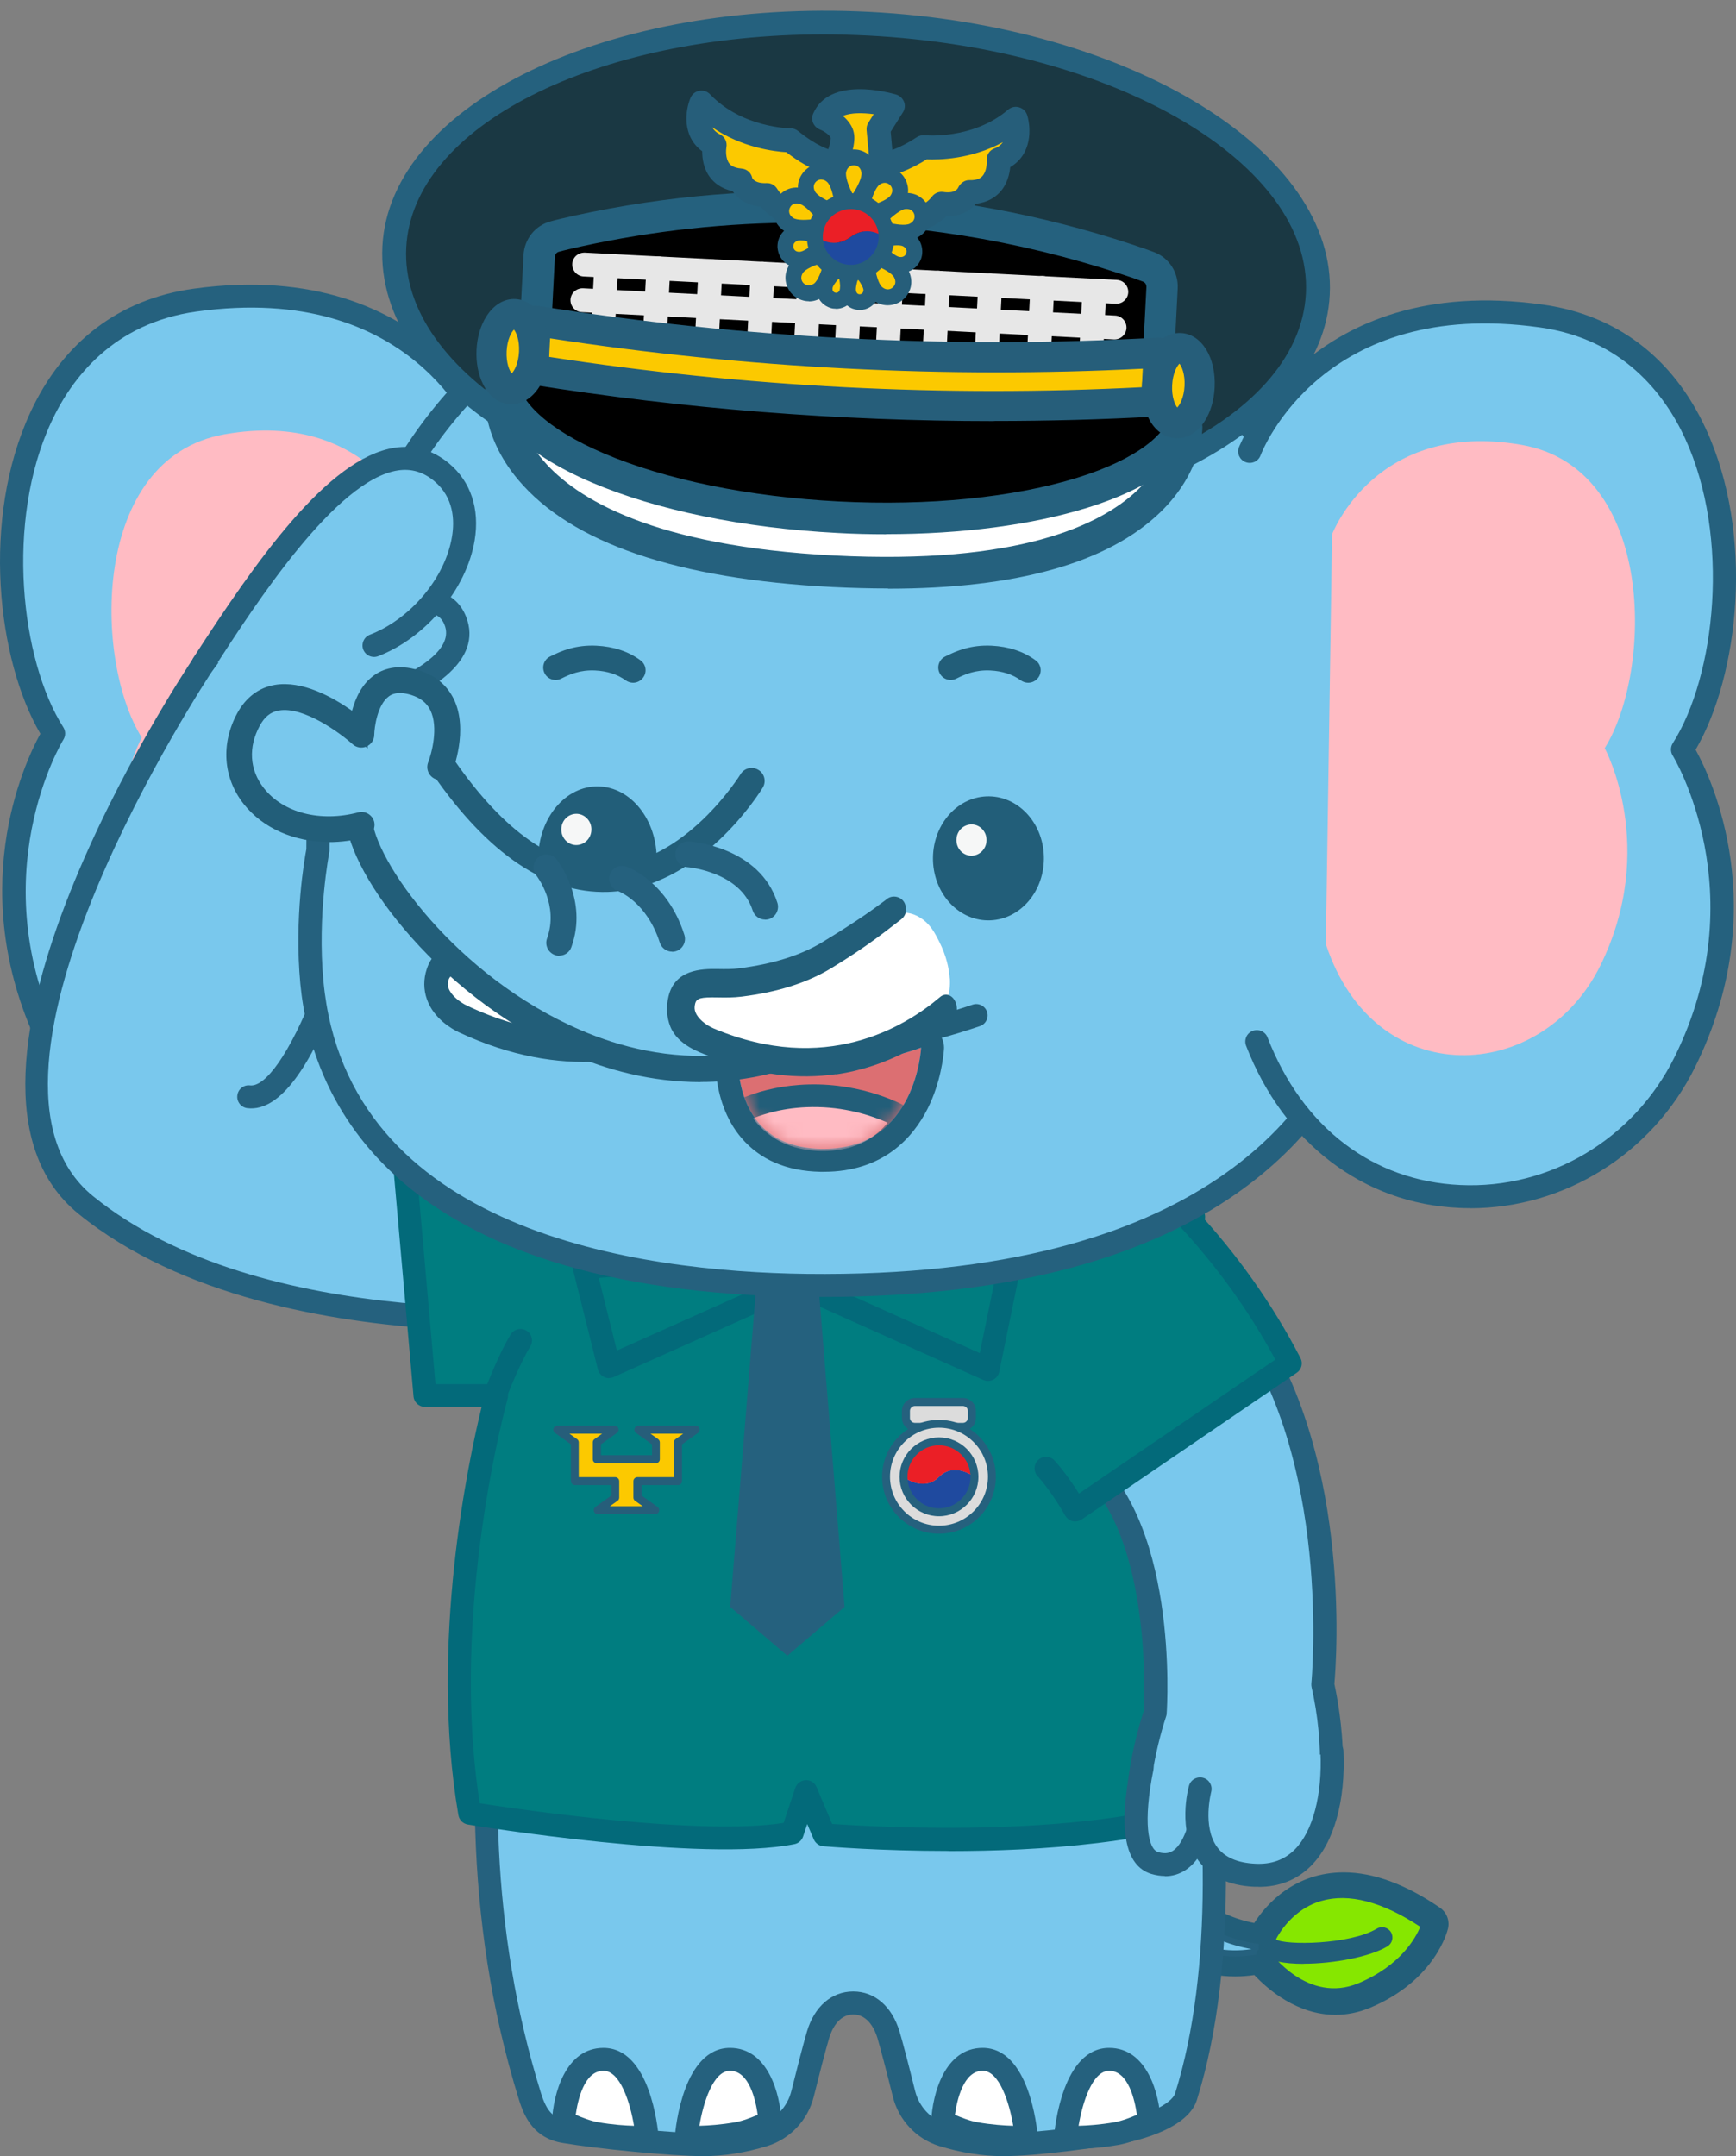 <svg width="120" height="149" viewBox="0 0 120 149" fill="none" xmlns="http://www.w3.org/2000/svg">
<rect x="0" y="0" width="120" height="149" fill="#808080" stroke="none"/>
<path d="M33.611 30.11C33.611 30.11 29.254 18.543 13.46 20.746C-0.996 22.752 -1.257 42.916 3.703 50.698C3.703 50.698 -2.366 60.397 3.548 72.314C9.455 84.232 27.402 85.643 33.129 70.887" fill="#79C8ED"/>
<path d="M18.381 82.397C11.838 82.397 5.801 78.644 2.839 72.665C-2.561 61.767 1.656 52.77 2.79 50.706C-0.195 45.592 -1.305 35.877 2.089 28.519C4.349 23.625 8.248 20.664 13.363 19.954C21.815 18.78 27.069 21.504 29.989 23.992C33.171 26.708 34.321 29.694 34.37 29.824C34.525 30.232 34.321 30.689 33.905 30.844C33.497 30.999 33.041 30.795 32.877 30.387C32.706 29.939 28.513 19.449 13.584 21.529C7.832 22.328 4.944 26.137 3.533 29.188C0.368 36.032 1.42 45.617 4.381 50.266C4.544 50.527 4.544 50.853 4.381 51.114C4.324 51.204 -1.37 60.601 4.259 71.956C7.057 77.6 12.866 81.067 19.074 80.79C25.127 80.52 29.973 76.801 32.388 70.593C32.543 70.186 33.008 69.982 33.416 70.137C33.824 70.292 34.028 70.757 33.873 71.164C31.262 77.886 25.764 82.07 19.155 82.372C18.894 82.38 18.642 82.388 18.389 82.388L18.381 82.397Z" fill="#25617E"/>
<path d="M28.643 36.188C28.643 36.188 25.633 28.235 15.525 30.013C6.266 31.645 6.47 45.642 9.798 50.969C9.798 50.969 6.078 57.796 10.092 65.978C14.106 74.151 25.666 74.844 29.076 64.509" fill="#FFBBC3"/>
<path d="M23.634 68.172L41.345 73.368L44.73 90.669C44.73 90.669 19.302 94.136 5.931 83.271C-5.009 74.388 14.032 45.903 14.032 45.903L17.923 40.65L27.647 39.867L28.267 46.181C28.267 46.181 22.997 76.468 17.197 75.791" fill="#79C8ED"/>
<path d="M35.333 91.982C33.766 91.982 32.069 91.941 30.299 91.835C22.859 91.379 12.506 89.633 5.433 83.89C-5.939 74.657 12.58 46.645 13.379 45.462L17.295 40.177C17.434 39.989 17.638 39.875 17.866 39.859L27.59 39.075C28.023 39.043 28.406 39.361 28.447 39.793L29.067 46.107C29.067 46.18 29.067 46.254 29.067 46.319C28.537 49.386 26.628 59.68 23.87 67.421L41.573 72.617C41.859 72.699 42.071 72.936 42.128 73.229L45.514 90.53C45.554 90.742 45.514 90.971 45.383 91.142C45.253 91.321 45.065 91.436 44.845 91.468C44.796 91.468 40.864 91.999 35.341 91.999L35.333 91.982ZM18.347 41.408L14.668 46.376C14.505 46.621 -3.834 74.33 6.429 82.659C18.029 92.08 39.305 90.449 43.784 89.984L40.651 74.004L23.405 68.947C23.405 68.947 23.332 68.922 23.299 68.906C21.513 73.498 19.416 76.859 17.099 76.582C16.667 76.533 16.349 76.133 16.406 75.701C16.455 75.268 16.846 74.95 17.287 75.007C19.351 75.228 23.919 66.459 27.46 46.156L26.93 40.731L18.339 41.425L18.347 41.408Z" fill="#25617E"/>
<path d="M79.225 132.279C79.225 132.279 82.243 136.163 87.244 134.988C87.244 134.988 90.271 139.116 94.186 137.476C98.102 135.836 98.763 132.965 98.763 132.965C90.507 127.303 87.448 134.392 87.448 134.392C82.512 133.895 80.595 130.501 80.595 130.501L79.233 132.279H79.225Z" fill="#79C8ED"/>
<path d="M92.334 138.282C89.675 138.282 87.668 136.161 87.072 135.46C82.031 136.488 78.914 132.581 78.882 132.54L78.678 132.279L80.636 129.726L80.954 130.288C80.954 130.288 82.765 133.364 87.178 133.926C87.57 133.184 88.802 131.259 91.168 130.582C93.436 129.93 96.071 130.607 98.991 132.613L99.236 132.776L99.171 133.062C99.138 133.184 98.42 136.17 94.341 137.874C93.64 138.168 92.963 138.29 92.326 138.29L92.334 138.282ZM87.668 134.84C88.165 135.468 90.76 138.437 94.015 137.075C97.009 135.819 97.98 133.861 98.249 133.135C95.655 131.422 93.362 130.843 91.412 131.398C88.908 132.124 87.839 134.53 87.831 134.555L87.709 134.84H87.668ZM79.771 132.262C80.481 133.029 82.871 135.24 86.51 134.693C83.116 134.09 81.28 132.173 80.562 131.235L79.771 132.271V132.262Z" fill="#25617E"/>
<path d="M80.586 130.5C80.586 130.5 82.503 133.893 87.439 134.391C87.439 134.391 89.005 130.769 92.904 130.769C94.463 130.769 96.396 131.348 98.754 132.963C98.754 132.963 98.093 135.834 94.177 137.474C93.533 137.743 92.904 137.857 92.317 137.857C89.347 137.857 87.243 134.986 87.243 134.986C86.59 135.141 85.97 135.206 85.383 135.206C81.508 135.206 79.223 132.278 79.223 132.278L80.586 130.5ZM80.586 129.121C80.162 129.121 79.754 129.317 79.493 129.659L78.13 131.438C77.747 131.935 77.755 132.629 78.13 133.126C78.244 133.265 80.879 136.585 85.375 136.585C85.815 136.585 86.264 136.552 86.704 136.487C87.651 137.49 89.674 139.236 92.309 139.236C93.117 139.236 93.924 139.073 94.707 138.746C99.227 136.854 100.059 133.412 100.092 133.273C100.222 132.718 99.994 132.147 99.529 131.829C97.171 130.214 94.944 129.398 92.896 129.39C89.486 129.39 87.545 131.576 86.696 132.89C85.293 132.62 84.069 132.058 83.033 131.201C82.168 130.483 81.777 129.831 81.777 129.823C81.548 129.423 81.132 129.162 80.675 129.129C80.643 129.129 80.61 129.129 80.578 129.129" fill="#225E79"/>
<path d="M87.322 135.101C87.322 135.101 90.186 139.148 94.093 137.508C98.009 135.868 98.76 132.956 98.76 132.956C90.504 127.294 87.673 133.983 87.673 133.983" fill="#86E700"/>
<path d="M92.235 138.388C89.094 138.388 86.949 135.419 86.924 135.378C86.769 135.158 86.818 134.848 87.038 134.693C87.259 134.538 87.569 134.587 87.724 134.807C87.83 134.962 90.408 138.511 93.907 137.05C96.82 135.827 97.864 133.91 98.174 133.151C95.539 131.413 93.239 130.818 91.338 131.364C89.07 132.017 88.132 134.154 88.123 134.171C88.017 134.415 87.732 134.538 87.479 134.432C87.234 134.326 87.112 134.04 87.218 133.787C87.259 133.681 88.336 131.217 91.044 130.426C93.32 129.757 96.012 130.475 99.031 132.547C99.202 132.661 99.284 132.873 99.227 133.069C99.194 133.2 98.37 136.235 94.275 137.948C93.557 138.25 92.863 138.372 92.219 138.372" fill="#225E79"/>
<path d="M90.114 135.711C88.792 135.711 87.674 135.516 87.209 135.059C86.924 134.781 86.924 134.333 87.201 134.047C87.47 133.77 87.919 133.762 88.205 134.023C88.816 134.439 93.311 134.398 95.172 133.28C95.506 133.076 95.947 133.191 96.15 133.525C96.355 133.868 96.24 134.3 95.906 134.504C94.698 135.23 92.178 135.703 90.122 135.703" fill="#225E79"/>
<path d="M78.326 94.472C78.326 94.472 87.961 125.778 81.981 144.89C81.573 146.204 78.987 147.076 77.633 147.305C75.389 147.68 71.563 148.202 69.344 148.202C67.745 148.202 66.277 147.884 65.151 147.533C63.821 147.125 62.818 146.041 62.483 144.695C62.141 143.308 61.684 141.538 61.415 140.624C61.137 139.686 60.419 138.422 58.984 138.422C57.548 138.422 56.83 139.686 56.553 140.624C56.275 141.546 55.826 143.308 55.484 144.695C55.149 146.041 54.146 147.125 52.816 147.533C51.69 147.884 50.222 148.202 48.623 148.202C46.404 148.202 41.264 147.68 39.013 147.305C37.658 147.076 37.055 146.204 36.647 144.89C28.725 119.449 38.711 94.945 38.711 94.945C38.711 94.945 78.147 94.292 78.335 94.472" fill="#79C8ED"/>
<path d="M69.344 149.001C67.917 149.001 66.424 148.764 64.915 148.299C63.34 147.81 62.116 146.505 61.717 144.89C61.227 142.932 60.868 141.57 60.656 140.852C60.509 140.363 60.052 139.212 58.984 139.212C57.915 139.212 57.458 140.354 57.311 140.852C57.034 141.774 56.585 143.56 56.251 144.89C55.851 146.505 54.619 147.81 53.045 148.299C51.535 148.764 50.042 149.001 48.615 149.001C46.38 149.001 41.232 148.487 38.874 148.087C36.932 147.761 36.255 146.334 35.88 145.126C27.967 119.709 37.871 94.895 37.969 94.642L38.164 94.153H38.687C78.465 93.484 78.563 93.582 78.881 93.908L79.02 94.047L79.077 94.234C79.477 95.523 88.712 125.99 82.732 145.126C82.038 147.337 77.796 148.079 77.755 148.087C75.749 148.422 71.727 149.001 69.336 149.001H69.344ZM58.984 137.622C60.468 137.622 61.66 138.658 62.182 140.395C62.402 141.137 62.769 142.524 63.258 144.506C63.528 145.583 64.344 146.456 65.388 146.782C66.742 147.206 68.08 147.418 69.344 147.418C71.629 147.418 75.544 146.864 77.502 146.529C79.069 146.268 80.994 145.412 81.231 144.661C86.648 127.344 78.946 99.439 77.731 95.246C74.223 95.197 53.542 95.499 39.258 95.735C37.936 99.292 30.259 121.74 37.398 144.661C37.781 145.885 38.238 146.374 39.135 146.529C41.387 146.913 46.486 147.418 48.615 147.418C49.888 147.418 51.217 147.206 52.572 146.782C53.616 146.456 54.431 145.591 54.701 144.506C55.035 143.16 55.5 141.35 55.778 140.395C56.291 138.658 57.491 137.622 58.975 137.622H58.984Z" fill="#25617E"/>
<path d="M38.947 146.627C38.947 146.627 39.143 142.312 41.713 142.312C44.283 142.312 44.731 147.704 44.731 147.704C44.731 147.704 43.165 147.786 41.223 147.443C40.204 147.263 38.955 146.627 38.955 146.627" fill="white"/>
<path d="M44.258 148.504C43.621 148.504 42.438 148.463 41.084 148.226C39.958 148.031 38.645 147.362 38.588 147.337L38.131 147.109L38.155 146.595C38.245 144.71 39.085 141.521 41.712 141.521C44.918 141.521 45.465 147.011 45.522 147.639L45.587 148.455L44.772 148.496C44.772 148.496 44.568 148.504 44.258 148.504ZM39.795 146.146C40.211 146.326 40.831 146.57 41.353 146.66C42.332 146.831 43.213 146.889 43.825 146.905C43.556 145.298 42.871 143.103 41.712 143.103C40.374 143.103 39.934 145.159 39.795 146.146Z" fill="#25617E"/>
<path d="M53.225 146.627C53.225 146.627 53.03 142.312 50.46 142.312C47.89 142.312 47.441 147.704 47.441 147.704C47.441 147.704 49.008 147.786 50.949 147.443C51.969 147.263 53.217 146.627 53.217 146.627" fill="white"/>
<path d="M47.914 148.504C47.604 148.504 47.424 148.496 47.4 148.496L46.584 148.455L46.649 147.639C46.698 147.011 47.253 141.521 50.459 141.521C53.086 141.521 53.934 144.71 54.016 146.595L54.04 147.109L53.584 147.337C53.526 147.362 52.213 148.031 51.087 148.226C49.725 148.463 48.55 148.504 47.914 148.504ZM50.459 143.103C49.301 143.103 48.615 145.298 48.346 146.905C48.958 146.889 49.839 146.831 50.818 146.66C51.34 146.57 51.96 146.326 52.376 146.146C52.237 145.159 51.797 143.103 50.459 143.103Z" fill="#25617E"/>
<path d="M65.16 146.627C65.16 146.627 65.356 142.312 67.926 142.312C70.496 142.312 70.944 147.704 70.944 147.704C70.944 147.704 69.378 147.786 67.436 147.443C66.416 147.263 65.168 146.627 65.168 146.627" fill="white"/>
<path d="M70.47 148.504C69.826 148.504 68.651 148.463 67.297 148.226C66.171 148.031 64.858 147.362 64.801 147.337L64.344 147.109L64.368 146.595C64.458 144.71 65.298 141.521 67.925 141.521C71.131 141.521 71.678 147.011 71.735 147.639L71.8 148.455L70.984 148.496C70.984 148.496 70.78 148.504 70.47 148.504ZM66.008 146.146C66.424 146.326 67.044 146.57 67.566 146.66C68.545 146.831 69.426 146.889 70.038 146.905C69.769 145.298 69.075 143.103 67.925 143.103C66.587 143.103 66.147 145.159 66.008 146.146Z" fill="#25617E"/>
<path d="M79.436 146.627C79.436 146.627 79.241 142.312 76.671 142.312C74.101 142.312 73.652 147.704 73.652 147.704C73.652 147.704 75.219 147.786 77.16 147.443C78.18 147.263 79.428 146.627 79.428 146.627" fill="white"/>
<path d="M74.125 148.504C73.815 148.504 73.635 148.496 73.611 148.496L72.795 148.455L72.86 147.639C72.909 147.011 73.464 141.521 76.67 141.521C79.297 141.521 80.145 144.71 80.227 146.595L80.251 147.109L79.794 147.337C79.737 147.362 78.424 148.031 77.298 148.226C75.936 148.463 74.761 148.504 74.125 148.504ZM76.67 143.103C75.511 143.103 74.826 145.298 74.557 146.905C75.169 146.889 76.05 146.831 77.029 146.66C77.551 146.57 78.171 146.326 78.587 146.146C78.448 145.159 78.008 143.103 76.67 143.103Z" fill="#25617E"/>
<path d="M82.494 84.076L41.296 77.486C41.296 77.486 33.888 71.874 27.77 78.383L29.36 96.434H34.304C34.304 96.434 30.07 111.403 32.46 125.302C32.46 125.302 48.417 127.929 54.756 126.664L55.711 123.809L56.975 126.795C56.975 126.795 75.731 128.418 85.235 124.299C85.235 124.299 86.369 105.905 77.86 100.089" fill="#007D80"/>
<path d="M65.566 127.913C60.826 127.913 57.244 127.611 56.91 127.587C56.616 127.562 56.363 127.374 56.249 127.105L55.8 126.053L55.515 126.91C55.425 127.179 55.197 127.383 54.919 127.44C48.507 128.72 32.991 126.192 32.338 126.086C32.004 126.029 31.742 125.768 31.685 125.433C29.654 113.589 32.403 100.848 33.292 97.226H29.377C28.969 97.226 28.618 96.908 28.585 96.5L26.994 78.448C26.978 78.22 27.052 78 27.206 77.837C33.194 71.458 40.414 75.912 41.614 76.736L82.632 83.302C83.065 83.375 83.358 83.775 83.293 84.216C83.22 84.648 82.812 84.933 82.379 84.876L41.181 78.285C41.051 78.269 40.928 78.212 40.831 78.138C40.553 77.926 34.1 73.187 28.61 78.685L30.103 95.652H34.32C34.573 95.652 34.802 95.766 34.957 95.97C35.103 96.166 35.153 96.427 35.087 96.663C35.046 96.81 31.049 111.224 33.162 124.617C35.96 125.05 48.466 126.885 54.169 125.971L54.968 123.565C55.074 123.255 55.36 123.035 55.686 123.019C56.029 123.002 56.323 123.198 56.445 123.5L57.522 126.045C60.426 126.249 75.967 127.179 84.468 123.761C84.566 120.841 84.704 105.726 77.411 100.742C77.052 100.497 76.954 99.999 77.207 99.641C77.452 99.273 77.95 99.184 78.308 99.437C87.095 105.44 86.075 123.581 86.034 124.356C86.018 124.658 85.83 124.919 85.561 125.033C80.103 127.399 71.831 127.921 65.566 127.921V127.913Z" fill="#036A7A"/>
<path d="M85.67 90.775C93.053 100.605 91.445 116.405 91.445 116.405C92.49 121.054 92.759 129.277 86.983 129.007C81.615 128.755 83.385 125.312 83.385 125.312C83.385 125.312 82.994 128.526 80.041 127.604C77.096 126.683 79.845 118.371 79.845 118.371C79.845 118.371 80.742 105.091 74.518 100.686" fill="#79C8ED"/>
<path d="M87.261 129.815C87.154 129.815 87.049 129.815 86.942 129.815C84.821 129.717 83.402 129.122 82.733 128.045C82.692 128.078 82.651 128.102 82.611 128.135C81.835 128.632 80.897 128.722 79.812 128.379C79.192 128.184 78.695 127.751 78.368 127.123C77.088 124.635 78.735 119.235 79.062 118.232C79.127 117.049 79.584 105.254 74.061 101.339C73.702 101.086 73.62 100.588 73.873 100.229C74.126 99.871 74.624 99.789 74.983 100.042C81.501 104.659 80.685 117.873 80.644 118.428C80.644 118.493 80.628 118.558 80.604 118.624C79.877 120.826 79.013 124.888 79.78 126.389C79.951 126.715 80.147 126.813 80.277 126.854C80.889 127.042 81.371 127.025 81.738 126.789C82.015 126.609 82.219 126.316 82.349 126.022C82.439 125.418 82.659 124.986 82.676 124.953C82.855 124.611 83.247 124.448 83.614 124.562C83.981 124.676 84.218 125.035 84.169 125.418C84.16 125.508 84.095 125.94 83.9 126.454C83.891 126.683 83.924 126.936 84.055 127.164C84.413 127.776 85.466 128.151 87.016 128.224C88.231 128.281 89.153 127.914 89.838 127.099C91.576 125.027 91.511 120.328 90.662 116.592C90.646 116.511 90.638 116.421 90.646 116.34C90.662 116.185 92.131 100.727 85.025 91.265C84.764 90.914 84.829 90.416 85.18 90.155C85.531 89.894 86.029 89.96 86.29 90.31C93.501 99.911 92.384 114.716 92.237 116.372C92.596 118.012 93.852 124.79 91.046 128.126C90.1 129.252 88.819 129.823 87.244 129.823L87.261 129.815Z" fill="#25617E"/>
<path d="M72.305 101.468C72.305 101.468 73.243 102.447 74.32 104.339L89.175 94.208C87.43 90.839 85.088 87.381 81.948 84.012" fill="#007D80"/>
<path d="M74.328 105.138C74.271 105.138 74.206 105.138 74.149 105.122C73.929 105.073 73.749 104.934 73.635 104.739C72.623 102.969 71.742 102.03 71.734 102.022C71.432 101.704 71.44 101.198 71.759 100.897C72.077 100.595 72.574 100.603 72.884 100.921C72.917 100.962 73.659 101.737 74.581 103.213L88.156 93.955C86.345 90.594 84.069 87.438 81.377 84.558C81.075 84.24 81.091 83.734 81.418 83.432C81.744 83.131 82.242 83.147 82.543 83.473C85.497 86.638 87.969 90.129 89.894 93.849C90.082 94.208 89.967 94.648 89.633 94.869L74.777 105C74.647 105.089 74.492 105.138 74.328 105.138Z" fill="#036A7A"/>
<path d="M78.954 122.146C78.457 124.618 78.073 128.2 79.819 128.738C82.764 129.652 83.204 124.79 83.204 124.79" fill="#79C8ED"/>
<path d="M80.52 129.643C80.218 129.643 79.9 129.594 79.573 129.496C77.754 128.933 77.281 126.404 78.17 121.991C78.26 121.559 78.676 121.282 79.108 121.371C79.541 121.461 79.818 121.877 79.728 122.309C79.002 125.931 79.361 127.775 80.047 127.987C80.601 128.158 80.903 128.011 81.083 127.897C81.972 127.302 82.347 125.36 82.404 124.732C82.445 124.292 82.837 123.982 83.269 124.014C83.71 124.055 84.028 124.438 83.987 124.879C83.954 125.205 83.652 128.093 81.972 129.218C81.531 129.512 81.042 129.659 80.52 129.659V129.643Z" fill="#25617E"/>
<path d="M82.947 123.623C82.947 123.623 81.356 129.333 86.724 129.585C90.966 129.781 92.247 125.197 92.059 121.021" fill="#79C8ED"/>
<path d="M86.992 130.385C86.894 130.385 86.788 130.385 86.69 130.385C84.944 130.303 83.647 129.692 82.831 128.566C81.347 126.51 82.146 123.541 82.187 123.411C82.301 122.987 82.742 122.742 83.166 122.856C83.59 122.97 83.835 123.411 83.721 123.835C83.721 123.859 83.092 126.209 84.128 127.636C84.642 128.346 85.532 128.737 86.772 128.794C87.897 128.851 88.778 128.525 89.496 127.816C90.745 126.568 91.414 124.039 91.275 121.062C91.259 120.621 91.593 120.254 92.034 120.229C92.466 120.229 92.841 120.548 92.866 120.988C93.021 124.463 92.205 127.359 90.622 128.941C89.66 129.904 88.444 130.393 87.008 130.393L86.992 130.385Z" fill="#25617E"/>
<path d="M40.391 87.578L42.104 94.439L54.422 88.924L48.867 86.934L40.391 87.578Z" fill="#007D80"/>
<path d="M42.104 95.238C41.981 95.238 41.867 95.213 41.753 95.156C41.541 95.05 41.386 94.862 41.328 94.634L39.615 87.774C39.558 87.546 39.607 87.309 39.738 87.113C39.868 86.917 40.089 86.803 40.325 86.787L48.801 86.142C48.916 86.134 49.022 86.142 49.128 86.183L54.683 88.174C54.985 88.28 55.197 88.565 55.205 88.891C55.222 89.218 55.034 89.511 54.732 89.65L42.414 95.164C42.307 95.213 42.202 95.229 42.087 95.229L42.104 95.238ZM41.386 88.304L42.642 93.329L52.293 89.014L48.761 87.749L41.386 88.312V88.304Z" fill="#036A7A"/>
<path d="M69.733 87.642L68.305 94.642L55.701 88.989L61.257 86.998L69.733 87.642Z" fill="#007D80"/>
<path d="M68.307 95.433C68.192 95.433 68.086 95.408 67.98 95.367L55.376 89.723C55.083 89.592 54.895 89.29 54.911 88.964C54.928 88.638 55.131 88.352 55.433 88.246L60.989 86.256C61.095 86.215 61.209 86.199 61.315 86.215L69.791 86.86C70.02 86.876 70.232 86.99 70.362 87.17C70.501 87.349 70.55 87.586 70.509 87.806L69.073 94.796C69.025 95.033 68.87 95.237 68.657 95.343C68.543 95.4 68.421 95.433 68.299 95.433H68.307ZM57.832 89.07L67.727 93.508L68.78 88.369L61.372 87.806L57.832 89.07Z" fill="#036A7A"/>
<path d="M52.563 85.334L50.475 111.045L54.423 114.422L58.38 111.045L56.291 85.334H52.563Z" fill="#25617E"/>
<path d="M55.75 88.825C82.835 89.159 91.687 77.707 94.256 69.534C96.174 63.432 94.713 59.117 94.713 59.117C94.713 22.802 71.3 16.994 57.61 16.994C44.892 16.994 21.976 22.802 21.976 58.75C21.976 58.75 21.103 63.09 21.56 67.902C22.099 73.555 25.525 88.458 55.75 88.825Z" fill="#79C8ED"/>
<path d="M56.893 89.625C56.51 89.625 56.126 89.625 55.734 89.625C27.067 89.274 21.52 75.913 20.761 67.984C20.329 63.408 21.055 59.321 21.177 58.677C21.21 20.347 46.655 16.203 57.603 16.203C68.551 16.203 95.448 20.371 95.497 58.995C95.742 59.803 96.818 64.02 95.007 69.77C92.658 77.234 84.581 89.625 56.885 89.625H56.893ZM57.611 17.786C47.136 17.786 22.776 21.774 22.776 58.75C22.776 58.799 22.776 58.856 22.76 58.905C22.76 58.946 21.919 63.196 22.36 67.829C24 85.073 43.995 87.887 55.767 88.034C83.374 88.36 91.263 76.443 93.506 69.297C95.317 63.547 93.979 59.411 93.963 59.37C93.939 59.289 93.922 59.199 93.922 59.117C93.922 23.161 71.178 17.794 57.611 17.794V17.786Z" fill="#25617E"/>
<path d="M57.319 72.887C51.682 72.887 49.471 70.619 49.34 70.48C49.047 70.162 49.063 69.664 49.381 69.371C49.699 69.077 50.189 69.093 50.491 69.403C50.564 69.477 54.855 73.629 67.231 69.428C67.639 69.289 68.088 69.509 68.226 69.917C68.365 70.325 68.145 70.774 67.737 70.912C63.413 72.381 59.987 72.887 57.327 72.887" fill="#225E79"/>
<path d="M51.054 72.169C51.054 72.169 56.96 74.812 63.674 72.397C63.674 72.397 63.348 79.552 56.732 79.397C50.115 79.242 51.054 72.169 51.054 72.169Z" fill="#DC6F72"/>
<path d="M51.053 72.169C51.053 72.169 53.835 73.417 57.75 73.417C59.537 73.417 61.568 73.156 63.673 72.397C63.673 72.397 63.355 79.396 56.943 79.396C56.869 79.396 56.804 79.396 56.731 79.396C50.114 79.241 51.053 72.169 51.053 72.169ZM51.053 70.603C50.783 70.603 50.522 70.668 50.286 70.806C49.853 71.051 49.56 71.475 49.495 71.973C49.47 72.136 48.989 76.002 51.257 78.645C52.538 80.138 54.365 80.929 56.698 80.978C56.78 80.978 56.861 80.978 56.943 80.978C61.054 80.978 63.118 78.605 64.122 76.614C65.036 74.795 65.215 72.976 65.248 72.56C65.248 72.511 65.256 72.454 65.256 72.405C65.256 71.541 64.554 70.839 63.69 70.831H63.681C63.681 70.831 63.649 70.831 63.624 70.831C63.445 70.831 63.273 70.872 63.11 70.937C61.413 71.541 59.611 71.851 57.75 71.851C54.251 71.851 51.714 70.749 51.689 70.741C51.485 70.651 51.273 70.611 51.053 70.611" fill="#225E79"/>
<mask id="mask0_19_21599" style="mask-type:luminance" maskUnits="userSpaceOnUse" x="51" y="72" width="13" height="8">
<path d="M56.73 79.389C63.346 79.544 63.672 72.39 63.672 72.39C56.958 74.812 51.052 72.161 51.052 72.161C51.052 72.161 50.114 79.234 56.73 79.389Z" fill="white"/>
</mask>
<g mask="url(#mask0_19_21599)">
<path d="M50.94 76.948C50.94 76.948 53.045 75.651 56.561 75.732C60.077 75.814 62.475 77.29 62.475 77.29C62.475 77.29 61.039 80.439 56.675 80.341C52.31 80.235 50.932 76.956 50.932 76.956" fill="#FFBBC3"/>
<path d="M56.895 81.125C56.822 81.125 56.74 81.125 56.667 81.125C51.846 81.011 50.287 77.405 50.222 77.25C50.075 76.891 50.206 76.483 50.532 76.279C50.622 76.222 52.873 74.859 56.585 74.941C60.273 75.031 62.794 76.548 62.9 76.613C63.234 76.817 63.365 77.25 63.202 77.609C63.136 77.755 61.545 81.117 56.895 81.117M52.058 77.282C52.661 78.123 54.048 79.485 56.708 79.542C59.326 79.607 60.73 78.376 61.358 77.584C60.444 77.176 58.715 76.556 56.553 76.507C54.456 76.458 52.898 76.94 52.058 77.282Z" fill="#225E79"/>
</g>
<path d="M72.159 59.378C72.127 61.744 70.389 63.636 68.268 63.604C66.147 63.571 64.458 61.622 64.491 59.256C64.523 56.891 66.261 54.998 68.382 55.031C70.503 55.063 72.192 57.013 72.159 59.378Z" fill="#225E79"/>
<path d="M71.072 47.183C70.893 47.183 70.721 47.126 70.566 47.02C70.004 46.604 69.286 46.375 68.454 46.334C67.401 46.285 66.691 46.604 66.104 46.897C65.688 47.109 65.166 46.946 64.954 46.522C64.733 46.098 64.905 45.584 65.329 45.372C66.128 44.964 67.132 44.556 68.535 44.621C69.718 44.678 70.746 45.013 71.586 45.633C71.97 45.91 72.051 46.449 71.766 46.832C71.594 47.06 71.341 47.183 71.072 47.183Z" fill="#225E79"/>
<path d="M68.193 58.09C68.176 58.685 67.695 59.15 67.116 59.134C66.545 59.118 66.088 58.612 66.112 58.016C66.129 57.421 66.61 56.956 67.189 56.972C67.76 56.988 68.217 57.494 68.193 58.09Z" fill="#F6F7F7"/>
<path d="M45.392 59.435C45.36 62.209 43.5 64.427 41.24 64.387C38.98 64.346 37.169 62.07 37.202 59.297C37.234 56.523 39.094 54.304 41.354 54.345C43.614 54.386 45.425 56.662 45.392 59.435Z" fill="#225E79"/>
<path d="M43.76 47.183C43.581 47.183 43.409 47.126 43.254 47.02C42.691 46.604 41.973 46.375 41.141 46.334C40.089 46.285 39.379 46.604 38.792 46.897C38.376 47.109 37.854 46.946 37.642 46.522C37.429 46.098 37.593 45.584 38.017 45.372C38.816 44.964 39.82 44.556 41.223 44.621C42.406 44.678 43.434 45.013 44.274 45.633C44.657 45.91 44.739 46.449 44.453 46.832C44.282 47.06 44.029 47.183 43.76 47.183Z" fill="#225E79"/>
<path d="M40.88 57.355C40.864 57.951 40.382 58.416 39.803 58.4C39.232 58.383 38.775 57.877 38.8 57.282C38.816 56.686 39.297 56.221 39.877 56.238C40.448 56.262 40.904 56.76 40.88 57.355Z" fill="#F6F7F7"/>
<path d="M86.379 31.205C86.379 31.205 90.735 19.638 106.529 21.84C120.985 23.855 121.246 44.011 116.286 51.801C116.286 51.801 122.356 61.5 116.441 73.417C110.535 85.335 92.587 86.746 86.86 71.99" fill="#79C8ED"/>
<path d="M101.618 83.491C101.365 83.491 101.104 83.491 100.852 83.474C94.243 83.181 88.737 78.988 86.134 72.267C85.979 71.859 86.175 71.394 86.591 71.239C86.999 71.084 87.464 71.28 87.619 71.696C90.026 77.903 94.88 81.615 100.933 81.892C107.141 82.186 112.95 78.703 115.748 73.058C121.377 61.703 115.683 52.306 115.626 52.217C115.463 51.956 115.463 51.629 115.626 51.368C118.587 46.719 119.639 37.134 116.474 30.282C115.063 27.232 112.175 23.422 106.423 22.623C91.486 20.543 87.301 31.033 87.13 31.481C86.975 31.889 86.518 32.093 86.102 31.938C85.694 31.783 85.482 31.326 85.637 30.919C85.686 30.796 90.401 18.781 106.636 21.049C111.751 21.758 115.65 24.727 117.91 29.622C121.304 36.971 120.202 46.694 117.208 51.809C118.342 53.872 122.56 62.87 117.159 73.767C114.198 79.738 108.153 83.499 101.618 83.499V83.491Z" fill="#25617E"/>
<path d="M92.079 36.922C92.079 36.922 95.089 28.969 105.197 30.747C114.456 32.379 114.252 46.376 110.924 51.703C110.924 51.703 114.644 58.53 110.63 66.712C106.616 74.885 95.056 75.579 91.647 65.244" fill="#FFBBC3"/>
<path d="M50.278 67.397C50.303 68.474 49.805 69.469 49.014 69.991C46.265 71.785 40.432 74.379 32.037 70.439C31.082 69.991 29.753 68.889 30.267 67.348C30.789 65.765 32.477 66.597 34.517 66.516C36.867 66.418 39.135 66.043 41.092 65.129C43.222 64.142 44.6 63.424 45.473 62.943C46.828 62.193 48.459 62.682 49.291 64.15C49.414 64.362 49.536 64.599 49.658 64.86C50.115 65.831 50.27 66.695 50.287 67.405" fill="white"/>
<path d="M41.346 73.359C38.564 73.513 35.334 73.024 31.736 71.344C31.23 71.107 29.998 70.406 29.517 69.076C29.272 68.399 29.264 67.673 29.501 66.963C30.096 65.177 31.581 65.316 32.886 65.446C33.392 65.495 33.922 65.544 34.469 65.52C37.039 65.405 39.111 64.981 40.783 64.198C43.663 62.86 44.919 62.11 45.678 61.669C45.751 61.629 45.817 61.588 45.882 61.547C46.347 61.278 46.894 61.588 47.024 62.183V62.2C47.122 62.648 46.943 63.113 46.6 63.317C46.543 63.35 46.477 63.391 46.404 63.431C45.629 63.888 44.324 64.663 41.379 66.034C39.535 66.89 37.283 67.379 34.534 67.485C33.89 67.51 33.294 67.453 32.764 67.404C31.45 67.281 31.132 67.331 31.01 67.706C30.936 67.926 30.936 68.105 31.01 68.301C31.165 68.734 31.695 69.223 32.323 69.516C40.522 73.367 46.681 70.512 49.48 68.611C49.863 68.358 50.336 68.505 50.573 68.946C50.826 69.427 50.695 70.055 50.279 70.332C48.468 71.556 45.384 73.138 41.338 73.367" fill="#225E79"/>
<path d="M51.951 53.97C51.951 53.97 42.292 69.844 30.651 53.016C30.267 52.461 29.525 52.306 28.946 52.657L25.323 54.778C24.761 55.12 24.761 55.797 24.785 56.466C25.03 62.715 44.373 84.135 62.85 67.951" fill="#79C8ED"/>
<path d="M48.401 74.305C45.057 74.305 42.054 73.465 39.591 72.405C30.968 68.701 24.498 60.316 24.352 56.474C24.327 55.846 24.286 54.892 25.094 54.402L28.724 52.273C29.483 51.808 30.486 52.02 31 52.763C34.541 57.877 38.212 60.422 41.94 60.308C47.61 60.145 51.542 53.798 51.583 53.733L52.317 54.182C52.146 54.459 48.108 60.985 41.965 61.164C37.927 61.279 34.002 58.619 30.291 53.244C30.03 52.869 29.548 52.771 29.165 53.007L25.535 55.136C25.224 55.332 25.175 55.707 25.208 56.441C25.331 59.533 31.163 67.845 39.933 71.614C45.465 73.987 53.876 75.227 62.556 67.617L63.119 68.261C57.955 72.788 52.872 74.297 48.393 74.297L48.401 74.305Z" fill="#25617E"/>
<path d="M48.419 74.779C45.009 74.779 41.933 73.923 39.421 72.838C35.423 71.117 31.515 68.254 28.415 64.754C25.707 61.703 23.977 58.538 23.896 56.499C23.871 55.855 23.823 54.648 24.858 54.011L28.497 51.882C29.46 51.295 30.732 51.564 31.385 52.502C34.828 57.478 38.376 59.95 41.925 59.852C47.342 59.697 51.152 53.563 51.193 53.497C51.454 53.073 52 52.943 52.425 53.204C52.849 53.457 52.979 54.011 52.726 54.427C52.555 54.713 48.386 61.451 41.999 61.638C37.813 61.761 33.743 59.028 29.933 53.522C29.819 53.351 29.607 53.31 29.435 53.416L25.797 55.545C25.683 55.61 25.683 56.01 25.699 56.426C25.821 59.419 31.532 67.495 40.147 71.19C45.556 73.515 53.779 74.722 62.279 67.275C62.647 66.948 63.218 66.989 63.544 67.356C63.87 67.731 63.83 68.294 63.462 68.621C58.192 73.237 53.012 74.771 48.443 74.771" fill="#225E79"/>
<path d="M47.576 59.026C47.576 59.026 51.818 59.32 52.879 62.648L47.576 59.026Z" fill="#79C8ED"/>
<path d="M52.472 62.779C51.51 59.761 47.586 59.459 47.545 59.459L47.602 58.602C47.79 58.619 52.146 58.953 53.288 62.518L52.472 62.779Z" fill="#25617E"/>
<path d="M52.88 63.548C52.505 63.548 52.154 63.303 52.032 62.928C51.167 60.228 47.553 59.926 47.513 59.926C47.023 59.893 46.648 59.461 46.689 58.971C46.721 58.482 47.145 58.115 47.643 58.148C47.839 58.164 52.505 58.523 53.737 62.39C53.884 62.863 53.631 63.361 53.158 63.516C53.068 63.54 52.978 63.556 52.889 63.556" fill="#25617E"/>
<path d="M43.002 60.724C43.002 60.724 45.4 61.539 46.469 64.868L43.002 60.724Z" fill="#79C8ED"/>
<path d="M46.053 64.999C45.075 61.939 42.945 61.156 42.855 61.123L43.133 60.308C43.239 60.34 45.752 61.238 46.869 64.729L46.053 64.99V64.999Z" fill="#25617E"/>
<path d="M46.459 65.766C46.084 65.766 45.733 65.522 45.611 65.147C44.705 62.324 42.78 61.598 42.698 61.573C42.242 61.402 41.997 60.896 42.16 60.431C42.323 59.966 42.821 59.721 43.286 59.885C43.4 59.925 46.125 60.888 47.308 64.608C47.455 65.081 47.202 65.579 46.728 65.734C46.639 65.758 46.549 65.775 46.459 65.775" fill="#25617E"/>
<path d="M37.772 59.94C37.772 59.94 39.681 62.331 38.653 65.153L37.772 59.94Z" fill="#79C8ED"/>
<path d="M39.061 65.3L38.253 65.006C39.183 62.453 37.454 60.226 37.438 60.209L38.106 59.671C38.188 59.777 40.154 62.282 39.061 65.3Z" fill="#25617E"/>
<path d="M38.653 66.052C38.555 66.052 38.449 66.035 38.351 65.995C37.886 65.823 37.65 65.317 37.813 64.853C38.645 62.552 37.136 60.578 37.071 60.496C36.769 60.105 36.834 59.55 37.217 59.24C37.601 58.938 38.164 58.995 38.466 59.378C38.555 59.493 40.676 62.193 39.493 65.456C39.363 65.823 39.02 66.043 38.653 66.043" fill="#25617E"/>
<path d="M65.657 67.609C65.738 68.685 65.331 69.705 64.629 70.292C62.214 72.291 57.009 75.317 49.12 72.005C48.231 71.63 46.95 70.635 47.342 69.052C47.742 67.437 49.324 68.139 51.184 67.902C53.33 67.625 55.386 67.086 57.132 66.026C59.024 64.876 60.248 64.06 61.023 63.514C62.222 62.665 63.74 63.024 64.58 64.435C64.702 64.639 64.825 64.868 64.947 65.121C65.412 66.059 65.6 66.907 65.649 67.617" fill="white"/>
<path d="M57.791 74.232C55.254 74.591 52.268 74.354 48.899 72.935C48.426 72.739 46.852 72.233 46.337 70.945C46.077 70.292 46.036 69.566 46.215 68.84C46.664 67.013 48.442 66.939 49.65 66.964C50.115 66.972 50.604 66.98 51.102 66.915C53.443 66.613 55.319 66.026 56.812 65.129C59.374 63.579 60.492 62.739 61.161 62.241C61.226 62.192 61.283 62.151 61.34 62.102C61.748 61.8 62.441 61.98 62.588 62.567V62.584C62.703 63.024 62.556 63.342 62.246 63.571C62.197 63.611 62.132 63.652 62.074 63.701C61.389 64.215 60.068 65.324 57.449 66.915C55.801 67.91 53.77 68.563 51.265 68.873C50.678 68.946 50.131 68.938 49.642 68.93C48.426 68.905 48.149 68.979 48.051 69.362C47.994 69.591 48.002 69.77 48.075 69.957C48.238 70.374 48.744 70.822 49.34 71.075C57.033 74.305 62.523 70.993 64.987 68.897C65.321 68.612 65.77 68.726 65.998 69.15C66.251 69.607 66.17 70.243 65.803 70.553C64.212 71.907 61.471 73.718 57.783 74.248" fill="#225E79"/>
<path d="M48.083 98.794H46.859H45.342H44.118L45.342 99.667V100.833H44.061H42.543H41.263V99.667L42.486 98.794H41.263H39.745H38.522L39.745 99.667V100.833V102.351H41.263H42.543V103.485L41.32 104.358H42.543H44.061H45.285L44.061 103.485V102.351H45.342H46.859V100.833V99.667L48.083 98.794Z" fill="#FCC900"/>
<path d="M45.284 104.635H41.319C41.197 104.635 41.091 104.561 41.058 104.447C41.025 104.333 41.058 104.211 41.156 104.137L42.265 103.346V102.628H39.745C39.59 102.628 39.467 102.506 39.467 102.351V99.813L38.358 99.022C38.26 98.949 38.219 98.826 38.26 98.712C38.301 98.598 38.398 98.524 38.521 98.524H42.486C42.608 98.524 42.714 98.598 42.747 98.712C42.779 98.826 42.747 98.949 42.649 99.022L41.539 99.813V100.564H45.072V99.813L43.962 99.022C43.864 98.949 43.824 98.826 43.864 98.712C43.905 98.598 44.003 98.524 44.126 98.524H48.09C48.213 98.524 48.319 98.598 48.351 98.712C48.384 98.826 48.351 98.949 48.253 99.022L47.144 99.813V102.351C47.144 102.506 47.022 102.628 46.867 102.628H44.346V103.346L45.455 104.137C45.553 104.211 45.594 104.333 45.553 104.447C45.52 104.561 45.414 104.635 45.292 104.635H45.284ZM42.167 104.088H44.427L43.897 103.713C43.824 103.664 43.783 103.574 43.783 103.493V102.359C43.783 102.204 43.905 102.081 44.06 102.081H46.581V99.675C46.581 99.585 46.622 99.503 46.695 99.454L47.225 99.079H44.966L45.496 99.454C45.569 99.503 45.61 99.593 45.61 99.675V100.841C45.61 100.996 45.488 101.119 45.333 101.119H41.254C41.099 101.119 40.977 100.996 40.977 100.841V99.675C40.977 99.585 41.017 99.503 41.091 99.454L41.621 99.079H39.361L39.892 99.454C39.965 99.503 40.006 99.593 40.006 99.675V102.081H42.526C42.681 102.081 42.804 102.204 42.804 102.359V103.493C42.804 103.582 42.763 103.664 42.69 103.713L42.159 104.088H42.167Z" fill="#265E7A"/>
<path d="M66.724 96.893H63.094C62.837 96.893 62.629 97.101 62.629 97.358V98.149C62.629 98.406 62.837 98.614 63.094 98.614H66.724C66.981 98.614 67.189 98.406 67.189 98.149V97.358C67.189 97.101 66.981 96.893 66.724 96.893Z" fill="#DCDCDC"/>
<path d="M66.561 98.883H63.241C62.752 98.883 62.344 98.484 62.344 97.986V97.505C62.344 97.015 62.743 96.607 63.241 96.607H66.561C67.051 96.607 67.459 97.007 67.459 97.505V97.986C67.459 98.476 67.059 98.883 66.561 98.883ZM63.241 97.162C63.053 97.162 62.898 97.317 62.898 97.505V97.986C62.898 98.174 63.053 98.329 63.241 98.329H66.561C66.749 98.329 66.904 98.174 66.904 97.986V97.505C66.904 97.317 66.749 97.162 66.561 97.162H63.241Z" fill="#25617E"/>
<path d="M64.907 105.72C66.93 105.72 68.57 104.08 68.57 102.057C68.57 100.034 66.93 98.394 64.907 98.394C62.884 98.394 61.244 100.034 61.244 102.057C61.244 104.08 62.884 105.72 64.907 105.72Z" fill="#DCDCDC"/>
<path d="M64.907 105.989C62.737 105.989 60.975 104.227 60.975 102.057C60.975 99.887 62.737 98.125 64.907 98.125C67.077 98.125 68.839 99.887 68.839 102.057C68.839 104.227 67.077 105.989 64.907 105.989ZM64.907 98.663C63.039 98.663 61.521 100.181 61.521 102.049C61.521 103.917 63.039 105.435 64.907 105.435C66.775 105.435 68.292 103.917 68.292 102.049C68.292 100.181 66.775 98.663 64.907 98.663Z" fill="#25617E"/>
<path d="M64.907 102.057C63.838 103.126 62.451 102.057 62.451 102.057C62.451 103.411 63.553 104.513 64.907 104.513C66.261 104.513 67.362 103.411 67.362 102.057C67.362 102.057 65.975 100.988 64.907 102.057Z" fill="#1F4A9F"/>
<path d="M64.907 99.609C63.553 99.609 62.451 100.711 62.451 102.065C62.451 102.065 63.838 103.134 64.907 102.065C65.967 100.996 67.362 102.065 67.362 102.065C67.362 100.711 66.261 99.609 64.907 99.609Z" fill="#EB1F26"/>
<path d="M64.906 104.782C63.405 104.782 62.182 103.558 62.182 102.057C62.182 100.556 63.405 99.332 64.906 99.332C66.407 99.332 67.631 100.556 67.631 102.057C67.631 103.558 66.407 104.782 64.906 104.782ZM64.906 99.879C63.707 99.879 62.728 100.858 62.728 102.057C62.728 103.256 63.707 104.235 64.906 104.235C66.106 104.235 67.085 103.256 67.085 102.057C67.085 100.858 66.106 99.879 64.906 99.879Z" fill="#25617E"/>
<path d="M34.233 97.227C34.143 97.227 34.045 97.211 33.955 97.178C33.547 97.023 33.335 96.567 33.482 96.159C33.523 96.061 34.396 93.703 35.301 92.218C35.53 91.843 36.019 91.729 36.395 91.957C36.77 92.186 36.884 92.675 36.656 93.05C35.832 94.397 34.975 96.689 34.967 96.713C34.844 97.032 34.543 97.236 34.224 97.236L34.233 97.227Z" fill="#036A7A"/>
<path d="M19.237 44.411L23.879 43.562L25.046 46.459L25.886 50.782L15.99 50.228V47.185L19.237 44.411Z" fill="#79C8ED"/>
<path d="M91.093 20.334C91.575 10.908 77.678 2.536 60.053 1.634C42.428 0.732 27.749 7.641 27.266 17.067C26.784 26.493 40.681 34.865 58.306 35.767C75.931 36.669 90.61 29.759 91.093 20.334Z" fill="#1A3843"/>
<path d="M61.341 36.669C60.321 36.669 59.302 36.645 58.257 36.588C49.602 36.147 41.541 33.92 35.562 30.315C29.427 26.62 26.188 21.897 26.433 17.019C26.947 7.165 42.056 -0.103 60.093 0.819C78.147 1.741 92.423 10.518 91.917 20.38C91.444 29.679 78 36.669 61.341 36.669ZM56.952 2.377C41.191 2.377 28.513 8.691 28.081 17.109C27.86 21.35 30.822 25.543 36.41 28.904C42.161 32.37 49.953 34.508 58.339 34.94C75.487 35.813 89.805 29.246 90.269 20.29C90.726 11.334 77.151 3.331 60.003 2.459C58.975 2.41 57.956 2.377 56.944 2.377H56.952Z" fill="#25617E"/>
<path d="M34.607 27.1C34.607 27.1 33.269 38.234 57.621 39.482C82.217 40.739 82.03 29.523 82.03 29.523L57.025 31.668L34.615 27.092L34.607 27.1Z" fill="white"/>
<path d="M61.374 40.666C60.15 40.666 58.877 40.633 57.556 40.568C46.812 40.021 39.502 37.525 35.823 33.161C33.188 30.037 33.506 27.092 33.522 26.97C33.555 26.668 33.718 26.391 33.963 26.219C34.207 26.04 34.517 25.975 34.819 26.032L57.082 30.575L81.932 28.446C82.234 28.422 82.527 28.52 82.756 28.724C82.984 28.928 83.107 29.213 83.115 29.515C83.115 29.637 83.131 32.566 80.21 35.396C76.58 38.904 70.258 40.682 61.382 40.682L61.374 40.666ZM35.79 28.446C35.969 29.303 36.434 30.526 37.552 31.823C39.82 34.466 45.155 37.745 57.67 38.39C70.364 39.034 76.066 36.301 78.612 33.887C79.852 32.712 80.431 31.554 80.692 30.722L57.099 32.745C56.993 32.753 56.895 32.745 56.789 32.729L35.782 28.446H35.79Z" fill="#25617E"/>
<path d="M82.085 28.226C81.84 33.055 71.023 36.416 57.929 35.747C44.835 35.078 34.418 30.633 34.67 25.804C34.923 20.975 45.668 18.895 58.761 19.564C71.855 20.232 82.338 23.397 82.085 28.226Z" fill="black"/>
<path d="M61.25 36.921C60.14 36.921 59.014 36.896 57.88 36.831C51.419 36.497 45.382 35.257 40.879 33.332C36.033 31.26 33.447 28.568 33.594 25.746C33.92 19.448 46.843 17.858 58.827 18.478C65.533 18.82 71.561 19.824 75.795 21.308C82.085 23.511 83.284 26.317 83.187 28.282C83.04 31.105 80.192 33.528 75.167 35.086C71.308 36.285 66.463 36.913 61.266 36.913L61.25 36.921ZM54.119 20.525C43.4 20.525 35.919 22.613 35.756 25.852C35.666 27.646 37.893 29.694 41.727 31.325C46.002 33.152 51.778 34.335 57.986 34.653C64.195 34.971 70.06 34.384 74.498 33.005C78.471 31.766 80.902 29.963 80.992 28.168C81.082 26.439 78.977 24.726 75.061 23.356C71.015 21.936 65.206 20.974 58.696 20.639C57.113 20.558 55.58 20.517 54.111 20.517L54.119 20.525Z" fill="#25617E"/>
<path d="M77.826 17.9C65.606 13.878 52.52 13.21 39.949 15.958C39.304 16.097 38.758 16.228 38.333 16.342C37.73 16.505 37.297 17.051 37.265 17.68L37.012 22.557C36.971 23.365 37.591 24.05 38.398 24.091L78.536 26.146C79.344 26.187 80.029 25.567 80.07 24.76L80.323 19.882C80.355 19.254 79.988 18.666 79.401 18.446C78.985 18.291 78.454 18.104 77.835 17.9H77.826Z" fill="black"/>
<path d="M78.618 27.239C78.577 27.239 78.528 27.239 78.487 27.239L38.35 25.184C36.947 25.11 35.862 23.911 35.935 22.508L36.188 17.631C36.245 16.521 36.996 15.583 38.056 15.298C38.497 15.175 39.06 15.045 39.721 14.898C52.471 12.108 65.769 12.785 78.169 16.864C78.814 17.076 79.36 17.264 79.785 17.427C80.812 17.818 81.465 18.83 81.408 19.939L81.155 24.817C81.123 25.494 80.821 26.122 80.315 26.579C79.842 27.003 79.246 27.239 78.61 27.239H78.618ZM55.335 15.387C50.261 15.387 45.178 15.934 40.185 17.027C39.566 17.166 39.027 17.288 38.619 17.402C38.472 17.443 38.366 17.582 38.358 17.745L38.105 22.623C38.105 22.753 38.162 22.851 38.203 22.892C38.244 22.933 38.325 23.006 38.464 23.014L78.602 25.07C78.732 25.07 78.83 25.013 78.871 24.972C78.912 24.931 78.985 24.849 78.993 24.711L79.246 19.833C79.246 19.67 79.165 19.523 79.018 19.466C78.618 19.311 78.104 19.131 77.492 18.936C70.321 16.578 62.832 15.387 55.343 15.387H55.335Z" fill="#25617E"/>
<path d="M77.166 20.992C77.166 20.992 77.141 20.992 77.125 20.992L40.34 19.107C39.883 19.083 39.541 18.699 39.557 18.242C39.582 17.785 39.949 17.451 40.422 17.459L77.207 19.344C77.663 19.368 78.006 19.752 77.99 20.208C77.965 20.649 77.606 20.992 77.166 20.992Z" fill="#E7E7E7"/>
<path d="M75.403 25.674C75.403 25.674 75.378 25.674 75.362 25.674C74.905 25.649 74.562 25.266 74.579 24.809L74.823 20.044C74.848 19.588 75.223 19.245 75.688 19.261C76.145 19.286 76.488 19.669 76.471 20.126L76.227 24.89C76.202 25.331 75.843 25.674 75.403 25.674Z" fill="#E7E7E7"/>
<path d="M71.805 25.486C71.805 25.486 71.781 25.486 71.764 25.486C71.307 25.461 70.965 25.078 70.981 24.621L71.226 19.857C71.25 19.4 71.65 19.049 72.091 19.073C72.547 19.098 72.89 19.481 72.874 19.938L72.629 24.703C72.605 25.143 72.246 25.486 71.805 25.486Z" fill="#E7E7E7"/>
<path d="M68.2 25.307C68.2 25.307 68.175 25.307 68.159 25.307C67.702 25.282 67.359 24.899 67.376 24.442L67.62 19.678C67.645 19.221 68.012 18.887 68.485 18.895C68.942 18.919 69.284 19.303 69.268 19.759L69.023 24.524C68.999 24.964 68.64 25.307 68.2 25.307Z" fill="#E7E7E7"/>
<path d="M64.602 25.119C64.602 25.119 64.577 25.119 64.561 25.119C64.104 25.094 63.762 24.711 63.778 24.254L64.023 19.49C64.047 19.033 64.422 18.69 64.887 18.707C65.344 18.731 65.687 19.114 65.671 19.571L65.426 24.336C65.401 24.776 65.042 25.119 64.602 25.119Z" fill="#E7E7E7"/>
<path d="M52.463 24.499C52.463 24.499 52.439 24.499 52.422 24.499C51.965 24.474 51.623 24.091 51.639 23.634L51.884 18.87C51.908 18.413 52.276 18.07 52.749 18.087C53.206 18.111 53.548 18.494 53.532 18.951L53.287 23.715C53.263 24.156 52.904 24.499 52.463 24.499Z" fill="#E7E7E7"/>
<path d="M48.858 24.311C48.858 24.311 48.833 24.311 48.817 24.311C48.36 24.286 48.017 23.903 48.034 23.446L48.279 18.682C48.303 18.225 48.678 17.89 49.143 17.899C49.6 17.923 49.943 18.306 49.926 18.763L49.682 23.528C49.657 23.968 49.298 24.311 48.858 24.311Z" fill="#E7E7E7"/>
<path d="M45.26 24.132C45.26 24.132 45.236 24.132 45.219 24.132C44.762 24.108 44.42 23.724 44.436 23.267L44.681 18.503C44.705 18.046 45.081 17.712 45.546 17.72C46.002 17.744 46.345 18.128 46.329 18.585L46.084 23.349C46.06 23.79 45.701 24.132 45.26 24.132Z" fill="#E7E7E7"/>
<path d="M41.662 23.944C41.662 23.944 41.638 23.944 41.622 23.944C41.165 23.92 40.822 23.536 40.838 23.079L41.083 18.315C41.108 17.858 41.491 17.515 41.948 17.532C42.405 17.556 42.747 17.94 42.731 18.397L42.486 23.161C42.462 23.601 42.103 23.944 41.662 23.944Z" fill="#E7E7E7"/>
<path d="M77.043 23.455C77.043 23.455 77.018 23.455 77.002 23.455L40.217 21.57C39.761 21.546 39.418 21.163 39.434 20.706C39.459 20.249 39.85 19.906 40.299 19.922L77.084 21.807C77.54 21.831 77.883 22.215 77.867 22.672C77.842 23.112 77.483 23.455 77.043 23.455Z" fill="#E7E7E7"/>
<path d="M55.686 25.095C55.686 25.095 55.661 25.095 55.645 25.095C55.188 25.07 54.846 24.687 54.862 24.23L55.131 19.033C55.156 18.576 55.547 18.242 55.996 18.25C56.453 18.275 56.795 18.658 56.779 19.115L56.51 24.312C56.485 24.752 56.126 25.095 55.686 25.095Z" fill="#E7E7E7"/>
<path d="M58.51 25.241C58.51 25.241 58.486 25.241 58.469 25.241C58.012 25.216 57.67 24.833 57.686 24.376L57.955 19.179C57.98 18.722 58.355 18.38 58.82 18.396C59.277 18.421 59.62 18.804 59.603 19.261L59.334 24.457C59.31 24.898 58.951 25.241 58.51 25.241Z" fill="#E7E7E7"/>
<path d="M61.338 25.388C61.338 25.388 61.314 25.388 61.297 25.388C60.841 25.363 60.498 24.98 60.514 24.523L60.783 19.326C60.808 18.869 61.175 18.535 61.648 18.543C62.105 18.568 62.448 18.951 62.431 19.408L62.162 24.605C62.138 25.045 61.779 25.388 61.338 25.388Z" fill="#E7E7E7"/>
<path d="M70.231 8.191C67.465 10.549 63.835 10.157 63.835 10.157C60.653 12.238 59.185 11.185 59.185 11.185L59.079 13.078L59.169 11.185C59.169 11.185 57.602 12.083 54.649 9.692C54.649 9.692 50.994 9.717 48.49 7.09C48.49 7.09 47.617 9.162 49.395 10.019C49.395 10.019 48.938 12.303 51.19 12.466C51.19 12.466 51.426 13.535 53.009 13.469C53.009 13.469 54.2 15.55 56.656 14.473L58.973 14.97L61.322 14.71C63.655 16.031 65.05 14.081 65.05 14.081C66.625 14.31 66.968 13.265 66.968 13.265C69.219 13.331 69.007 11.014 69.007 11.014C70.867 10.337 70.206 8.191 70.206 8.191H70.231Z" fill="#FCC900"/>
<path d="M62.937 15.99C62.407 15.99 61.819 15.867 61.183 15.549L59.135 15.778C59.062 15.794 58.989 15.794 58.915 15.786C58.874 15.786 58.834 15.786 58.801 15.77L56.737 15.321C54.73 16.071 53.278 15.133 52.584 14.277C51.565 14.195 50.961 13.69 50.643 13.208C49.835 13.037 49.362 12.621 49.093 12.27C48.628 11.667 48.538 10.949 48.538 10.451C47.127 9.415 47.363 7.637 47.73 6.764C47.836 6.511 48.065 6.324 48.342 6.275C48.611 6.226 48.897 6.316 49.085 6.52C51.304 8.844 54.616 8.869 54.648 8.869C54.836 8.869 55.024 8.934 55.17 9.056C57.561 10.99 58.785 10.467 58.793 10.459C58.825 10.443 58.866 10.427 58.899 10.419C59.152 10.329 59.437 10.361 59.657 10.525C59.657 10.525 60.832 11.145 63.377 9.481C63.532 9.374 63.728 9.334 63.916 9.35C63.949 9.35 67.244 9.668 69.684 7.58C69.896 7.4 70.181 7.335 70.451 7.417C70.72 7.498 70.924 7.702 71.005 7.963C71.283 8.869 71.34 10.663 69.831 11.552C69.782 12.05 69.618 12.752 69.096 13.306C68.794 13.624 68.281 13.991 67.457 14.081C67.098 14.53 66.453 14.962 65.417 14.946C64.895 15.468 64.022 16.006 62.929 16.006L62.937 15.99ZM61.346 13.885C61.485 13.885 61.623 13.918 61.754 13.991C63.426 14.938 64.373 13.657 64.414 13.6C64.593 13.347 64.895 13.225 65.197 13.265C66.004 13.388 66.192 13.045 66.225 12.98C66.363 12.678 66.673 12.433 67.016 12.45C67.628 12.466 67.832 12.254 67.897 12.181C68.199 11.862 68.223 11.291 68.207 11.096C68.174 10.729 68.395 10.378 68.746 10.255C69.023 10.158 69.202 10.003 69.325 9.823C67.13 11.022 64.862 11.047 64.055 11.014C62.211 12.164 60.849 12.36 59.959 12.27L59.91 13.135C59.886 13.584 59.511 13.926 59.046 13.91C58.597 13.885 58.246 13.502 58.262 13.053L58.303 12.189C57.414 12.189 56.076 11.854 54.355 10.517C53.547 10.467 51.287 10.215 49.231 8.795C49.329 8.983 49.501 9.154 49.762 9.285C50.096 9.448 50.284 9.815 50.21 10.182C50.178 10.37 50.145 10.949 50.406 11.291C50.463 11.365 50.651 11.601 51.255 11.65C51.622 11.675 51.924 11.936 51.997 12.295C52.013 12.335 52.176 12.686 52.984 12.654C53.286 12.637 53.58 12.8 53.735 13.07C53.873 13.298 54.673 14.456 56.337 13.73C56.492 13.657 56.672 13.641 56.843 13.681L59.029 14.155L61.256 13.91C61.256 13.91 61.313 13.91 61.346 13.91V13.885Z" fill="#265E7A"/>
<path d="M60.966 11.513L60.729 8.911L61.724 7.328C61.724 7.328 57.849 6.17 56.977 8.193C56.977 8.193 58.298 8.691 58.249 9.604C58.2 10.518 57.564 11.685 57.564 11.685L59.106 12.867L60.966 11.521V11.513Z" fill="#FCC900"/>
<path d="M59.104 13.683C58.925 13.683 58.753 13.626 58.598 13.511L57.056 12.329C56.738 12.084 56.64 11.643 56.836 11.284C56.991 11.007 57.391 10.142 57.423 9.555C57.423 9.408 57.048 9.098 56.673 8.951C56.469 8.869 56.298 8.706 56.208 8.502C56.118 8.298 56.118 8.062 56.208 7.858C57.334 5.239 61.478 6.398 61.951 6.536C62.196 6.61 62.392 6.797 62.49 7.034C62.587 7.27 62.555 7.54 62.416 7.76L61.568 9.106L61.78 11.439C61.804 11.725 61.674 12.01 61.445 12.182L59.585 13.528C59.438 13.634 59.275 13.683 59.104 13.683ZM58.59 11.431L59.112 11.839L60.099 11.129L59.904 8.992C59.887 8.812 59.928 8.633 60.026 8.478L60.393 7.891C59.651 7.793 58.819 7.776 58.264 8.013C58.696 8.372 59.096 8.91 59.055 9.636C59.023 10.264 58.786 10.942 58.582 11.423L58.59 11.431Z" fill="#265E7A"/>
<path d="M59.984 12.181C59.853 11.324 59.054 11.3 59.054 11.3C59.054 11.3 58.254 11.242 58.034 12.083C57.813 12.923 58.882 14.563 58.882 14.563C58.882 14.563 60.114 13.037 59.984 12.181Z" fill="#FCC900"/>
<path d="M58.882 15.11C58.882 15.11 58.866 15.11 58.857 15.11C58.686 15.101 58.523 15.012 58.425 14.865C58.221 14.555 57.234 12.972 57.503 11.944C57.764 10.933 58.654 10.72 59.094 10.753C59.51 10.761 60.367 11.063 60.53 12.099C60.693 13.143 59.543 14.62 59.314 14.906C59.208 15.036 59.053 15.11 58.89 15.11H58.882ZM59.004 11.846C58.866 11.846 58.645 11.895 58.564 12.222C58.498 12.483 58.686 13.021 58.939 13.535C59.241 13.054 59.486 12.532 59.445 12.262C59.396 11.92 59.159 11.854 59.029 11.846C59.029 11.846 59.021 11.846 59.012 11.846H59.004Z" fill="#265E7A"/>
<path d="M57.512 12.149C56.786 11.537 56.109 12.092 56.109 12.092C56.109 12.092 55.407 12.622 55.832 13.47C56.256 14.319 58.312 14.898 58.312 14.898C58.312 14.898 58.23 12.761 57.504 12.149H57.512Z" fill="#FCC900"/>
<path d="M58.32 15.436C58.271 15.436 58.222 15.436 58.173 15.419C57.79 15.313 55.856 14.726 55.35 13.714C54.853 12.719 55.416 11.936 55.783 11.659C56.117 11.381 57.015 11.014 57.871 11.732C58.736 12.458 58.858 14.481 58.875 14.881C58.875 15.052 58.801 15.224 58.663 15.33C58.565 15.403 58.442 15.444 58.32 15.444V15.436ZM56.778 12.401C56.631 12.401 56.517 12.466 56.452 12.515C56.346 12.597 56.134 12.833 56.329 13.217C56.476 13.511 57.088 13.845 57.692 14.09C57.594 13.445 57.414 12.776 57.161 12.564C57.023 12.442 56.892 12.409 56.778 12.409V12.401Z" fill="#265E7A"/>
<path d="M55.301 13.527C54.363 13.372 54.069 14.196 54.069 14.196C54.069 14.196 53.735 15.004 54.534 15.518C55.334 16.032 57.398 15.485 57.398 15.485C57.398 15.485 56.239 13.69 55.309 13.527H55.301Z" fill="#FCC900"/>
<path d="M55.604 16.285C55.098 16.285 54.592 16.211 54.233 15.975C53.303 15.371 53.385 14.408 53.565 13.984C53.711 13.576 54.307 12.801 55.4 12.989C56.518 13.176 57.644 14.857 57.864 15.191C57.962 15.338 57.978 15.526 57.913 15.689C57.847 15.852 57.709 15.975 57.546 16.024C57.309 16.089 56.452 16.293 55.612 16.293L55.604 16.285ZM55.082 14.057C54.755 14.057 54.625 14.286 54.584 14.392C54.535 14.514 54.47 14.824 54.829 15.061C55.106 15.24 55.8 15.216 56.444 15.118C56.028 14.612 55.539 14.123 55.212 14.074C55.163 14.074 55.123 14.066 55.082 14.066V14.057Z" fill="#265E7A"/>
<path d="M56.992 19.899C56.951 20.6 57.58 20.755 57.58 20.755C57.58 20.755 58.2 20.943 58.518 20.315C58.836 19.687 58.273 18.21 58.273 18.21C58.273 18.21 57.033 19.197 56.992 19.899Z" fill="#FCC900"/>
<path d="M57.783 21.334C57.644 21.334 57.522 21.318 57.424 21.285C57.073 21.195 56.388 20.779 56.445 19.866C56.502 18.993 57.595 18.047 57.929 17.785C58.068 17.679 58.248 17.639 58.419 17.688C58.59 17.736 58.721 17.859 58.786 18.022C58.941 18.422 59.406 19.792 59.006 20.576C58.696 21.179 58.174 21.342 57.783 21.342V21.334ZM58.003 19.221C57.75 19.499 57.554 19.776 57.546 19.931C57.546 19.988 57.53 20.168 57.734 20.225C57.929 20.274 58.011 20.11 58.036 20.061C58.101 19.923 58.076 19.588 58.003 19.213V19.221Z" fill="#265E7A"/>
<path d="M55.041 18.568C54.535 19.367 55.172 19.963 55.172 19.963C55.172 19.963 55.783 20.583 56.575 20.053C57.358 19.523 57.66 17.401 57.66 17.401C57.66 17.401 55.555 17.768 55.041 18.568Z" fill="#FCC900"/>
<path d="M55.922 20.82C55.408 20.82 54.984 20.559 54.78 20.355C54.462 20.053 53.98 19.213 54.576 18.283C55.188 17.328 57.17 16.937 57.562 16.871C57.733 16.839 57.912 16.896 58.035 17.018C58.157 17.141 58.222 17.312 58.198 17.491C58.141 17.883 57.815 19.882 56.876 20.518C56.542 20.746 56.215 20.828 55.922 20.828V20.82ZM56.942 18.136C56.313 18.315 55.677 18.584 55.498 18.862C55.245 19.262 55.506 19.531 55.538 19.564C55.644 19.661 55.906 19.841 56.256 19.604C56.526 19.417 56.778 18.772 56.942 18.136Z" fill="#265E7A"/>
<path d="M54.903 16.146C54.145 16.464 54.308 17.206 54.308 17.206C54.308 17.206 54.438 17.949 55.262 17.957C56.086 17.957 57.343 16.603 57.343 16.603C57.343 16.603 55.662 15.828 54.903 16.146Z" fill="#FCC900"/>
<path d="M55.263 18.504H55.255C54.243 18.495 53.844 17.712 53.77 17.296C53.68 16.905 53.762 16.032 54.692 15.632C55.622 15.24 57.254 15.95 57.572 16.097C57.727 16.171 57.849 16.317 57.882 16.489C57.914 16.66 57.865 16.839 57.743 16.97C57.507 17.223 56.283 18.495 55.271 18.495L55.263 18.504ZM55.345 16.611C55.247 16.611 55.165 16.619 55.108 16.644C54.831 16.766 54.822 16.978 54.839 17.092C54.863 17.206 54.953 17.402 55.255 17.402C55.492 17.402 55.924 17.125 56.316 16.799C55.948 16.684 55.589 16.611 55.337 16.611H55.345Z" fill="#265E7A"/>
<path d="M57.963 11.731C58.2 10.818 59.073 10.875 59.073 10.875C59.073 10.875 59.946 10.899 60.093 11.837C60.239 12.776 58.893 14.432 58.893 14.432C58.893 14.432 57.727 12.645 57.963 11.723V11.731Z" fill="#FCC900"/>
<path d="M58.893 14.986C58.893 14.986 58.877 14.986 58.869 14.986C58.697 14.978 58.534 14.889 58.436 14.742C58.216 14.407 57.147 12.694 57.433 11.593C57.71 10.516 58.657 10.296 59.114 10.328C59.554 10.345 60.468 10.655 60.639 11.756C60.81 12.873 59.57 14.473 59.326 14.783C59.219 14.913 59.065 14.986 58.901 14.986H58.893ZM59.032 11.421C58.893 11.421 58.599 11.47 58.493 11.87C58.412 12.188 58.648 12.841 58.942 13.42C59.293 12.873 59.603 12.245 59.546 11.919C59.481 11.495 59.171 11.43 59.04 11.421H59.024H59.032Z" fill="#265E7A"/>
<path d="M60.499 12.294C61.282 11.764 61.902 12.384 61.902 12.384C61.902 12.384 62.539 12.98 62.033 13.779C61.527 14.579 59.414 14.946 59.414 14.946C59.414 14.946 59.716 12.833 60.499 12.294Z" fill="#FCC900"/>
<path d="M59.415 15.492C59.276 15.492 59.138 15.435 59.032 15.338C58.909 15.215 58.844 15.044 58.868 14.864C58.925 14.473 59.252 12.474 60.19 11.838C61.104 11.21 61.96 11.666 62.287 11.993C62.605 12.295 63.086 13.135 62.49 14.065C61.879 15.019 59.896 15.411 59.505 15.476C59.472 15.476 59.439 15.476 59.415 15.476V15.492ZM60.81 12.751C60.541 12.939 60.288 13.584 60.125 14.22C60.753 14.04 61.389 13.771 61.569 13.494C61.822 13.094 61.56 12.825 61.528 12.792C61.422 12.694 61.169 12.515 60.81 12.751Z" fill="#265E7A"/>
<path d="M62.556 13.894C63.502 13.837 63.714 14.686 63.714 14.686C63.714 14.686 63.967 15.526 63.119 15.958C62.278 16.391 60.272 15.632 60.272 15.632C60.272 15.632 61.601 13.96 62.548 13.902L62.556 13.894Z" fill="#FCC900"/>
<path d="M62.418 16.627C61.456 16.627 60.362 16.236 60.093 16.138C59.93 16.073 59.808 15.942 59.759 15.771C59.71 15.599 59.751 15.42 59.857 15.281C60.102 14.971 61.399 13.413 62.533 13.34C63.634 13.266 64.148 14.09 64.262 14.539C64.384 14.955 64.376 15.926 63.381 16.431C63.112 16.57 62.777 16.619 62.418 16.619V16.627ZM61.268 15.355C61.904 15.518 62.59 15.607 62.883 15.461C63.267 15.265 63.234 14.955 63.202 14.824C63.161 14.694 63.047 14.416 62.606 14.441C62.28 14.465 61.733 14.898 61.268 15.355Z" fill="#265E7A"/>
<path d="M60.23 20.061C60.205 20.762 59.561 20.852 59.561 20.852C59.561 20.852 58.925 20.974 58.672 20.313C58.419 19.661 59.129 18.241 59.129 18.241C59.129 18.241 60.263 19.351 60.23 20.052V20.061Z" fill="#FCC900"/>
<path d="M59.44 21.423C59.04 21.423 58.437 21.243 58.159 20.525C57.841 19.71 58.445 18.396 58.641 18.013C58.722 17.858 58.869 17.744 59.04 17.719C59.212 17.695 59.391 17.744 59.514 17.866C59.815 18.168 60.811 19.212 60.778 20.093C60.745 21.007 60.019 21.358 59.636 21.406C59.579 21.415 59.514 21.423 59.432 21.423H59.44ZM59.301 19.294C59.187 19.652 59.13 19.987 59.179 20.134C59.203 20.191 59.252 20.362 59.473 20.33C59.669 20.289 59.677 20.109 59.685 20.052C59.685 19.897 59.53 19.604 59.301 19.294Z" fill="#265E7A"/>
<path d="M62.31 18.942C62.735 19.791 62.033 20.321 62.033 20.321C62.033 20.321 61.356 20.876 60.63 20.264C59.904 19.652 59.822 17.515 59.822 17.515C59.822 17.515 61.878 18.094 62.302 18.942H62.31Z" fill="#FCC900"/>
<path d="M61.356 21.096C61.021 21.096 60.646 20.99 60.279 20.68C59.414 19.954 59.292 17.93 59.275 17.539C59.275 17.359 59.349 17.196 59.487 17.09C59.626 16.984 59.806 16.943 59.977 16.992C60.36 17.098 62.294 17.686 62.8 18.697C63.297 19.692 62.734 20.476 62.367 20.753C62.172 20.908 61.804 21.096 61.364 21.096H61.356ZM60.45 18.314C60.548 18.958 60.727 19.627 60.98 19.839C61.347 20.149 61.649 19.913 61.682 19.888C61.796 19.799 62.008 19.562 61.812 19.179C61.666 18.885 61.054 18.55 60.45 18.306V18.314Z" fill="#265E7A"/>
<path d="M62.694 16.544C63.412 16.936 63.176 17.662 63.176 17.662C63.176 17.662 62.972 18.388 62.148 18.314C61.332 18.241 60.223 16.756 60.223 16.756C60.223 16.756 61.977 16.153 62.694 16.544Z" fill="#FCC900"/>
<path d="M62.27 18.861C62.213 18.861 62.156 18.861 62.099 18.853C61.095 18.755 59.994 17.36 59.782 17.075C59.676 16.936 59.643 16.748 59.692 16.585C59.741 16.422 59.872 16.283 60.035 16.226C60.369 16.112 62.058 15.566 62.947 16.055C63.828 16.544 63.82 17.425 63.69 17.825C63.584 18.184 63.151 18.861 62.262 18.861H62.27ZM61.201 17.05C61.577 17.434 61.968 17.735 62.197 17.76C62.498 17.793 62.605 17.605 62.645 17.491C62.678 17.377 62.694 17.164 62.425 17.018C62.229 16.912 61.732 16.944 61.201 17.05Z" fill="#265E7A"/>
<path d="M58.794 16.374C57.456 17.353 56.322 16.244 56.322 16.244C56.249 17.606 57.301 18.773 58.672 18.846C60.034 18.919 61.2 17.867 61.274 16.496C61.274 16.496 60.14 15.395 58.802 16.366L58.794 16.374Z" fill="#1F4A9F"/>
<path d="M58.925 13.902C57.562 13.829 56.396 14.881 56.322 16.252C56.322 16.252 57.456 17.353 58.794 16.382C60.132 15.403 61.266 16.513 61.266 16.513C61.34 15.15 60.287 13.984 58.916 13.91L58.925 13.902Z" fill="#EB1F26"/>
<path d="M58.802 19.401C58.753 19.401 58.696 19.401 58.647 19.401C57.839 19.36 57.097 19.009 56.558 18.406C56.02 17.802 55.742 17.027 55.783 16.219C55.873 14.555 57.309 13.266 58.957 13.356C59.764 13.397 60.507 13.748 61.045 14.351C61.584 14.955 61.861 15.73 61.82 16.538C61.779 17.345 61.429 18.088 60.825 18.626C60.262 19.132 59.552 19.409 58.802 19.409V19.401ZM58.802 14.449C57.782 14.449 56.925 15.249 56.876 16.277C56.852 16.791 57.023 17.288 57.374 17.663C57.717 18.047 58.19 18.267 58.704 18.3C59.218 18.332 59.715 18.153 60.099 17.802C60.482 17.459 60.703 16.986 60.735 16.472C60.792 15.412 59.968 14.498 58.908 14.449C58.875 14.449 58.843 14.449 58.81 14.449H58.802Z" fill="#265E7A"/>
<path d="M79.925 27.747C65.534 28.546 51.103 27.812 36.875 25.544L37.046 22.175C51.282 24.443 65.714 25.177 80.096 24.378L79.925 27.747Z" fill="#FCC900"/>
<path d="M68.699 29.101C57.987 29.101 47.268 28.253 36.703 26.572C36.181 26.491 35.797 26.026 35.83 25.487L36.001 22.118C36.018 21.824 36.156 21.547 36.385 21.359C36.613 21.172 36.915 21.09 37.209 21.139C51.339 23.391 65.754 24.125 80.038 23.333C80.332 23.317 80.618 23.423 80.83 23.635C81.042 23.847 81.148 24.133 81.132 24.427L80.96 27.796C80.936 28.326 80.512 28.75 79.981 28.783C76.229 28.995 72.468 29.093 68.699 29.093V29.101ZM37.959 24.663C51.485 26.752 65.264 27.461 78.929 26.76L78.994 25.479C65.321 26.164 51.551 25.454 38.025 23.382L37.959 24.663Z" fill="#265E7A"/>
<path d="M82.925 26.722C82.999 25.287 82.402 24.089 81.592 24.048C80.782 24.006 80.066 25.137 79.992 26.572C79.919 28.007 80.516 29.204 81.326 29.246C82.136 29.287 82.852 28.157 82.925 26.722Z" fill="#FCC900"/>
<path d="M81.367 30.283C81.367 30.283 81.302 30.283 81.269 30.283C80.494 30.242 79.809 29.736 79.393 28.896C79.058 28.235 78.903 27.387 78.944 26.522C79.05 24.45 80.2 22.941 81.636 23.014C83.064 23.088 84.067 24.703 83.961 26.783C83.92 27.656 83.676 28.48 83.276 29.1C82.794 29.859 82.101 30.291 81.359 30.291L81.367 30.283ZM81.53 25.127C81.359 25.29 81.065 25.804 81.024 26.62C80.983 27.436 81.22 27.974 81.375 28.162C81.546 27.999 81.84 27.485 81.881 26.669C81.922 25.853 81.685 25.315 81.53 25.135V25.127Z" fill="#265E7A"/>
<path d="M36.914 24.365C36.987 22.929 36.39 21.732 35.58 21.691C34.77 21.649 34.054 22.779 33.981 24.215C33.907 25.65 34.504 26.847 35.314 26.889C36.124 26.93 36.84 25.8 36.914 24.365Z" fill="#FCC900"/>
<path d="M35.363 27.934C35.363 27.934 35.298 27.934 35.265 27.934C34.49 27.894 33.805 27.388 33.389 26.548C33.054 25.887 32.899 25.038 32.94 24.174C32.981 23.301 33.225 22.477 33.625 21.857C34.131 21.065 34.849 20.625 35.632 20.666C36.407 20.706 37.092 21.212 37.508 22.053C37.843 22.713 37.998 23.562 37.957 24.427C37.916 25.299 37.672 26.123 37.272 26.743C36.791 27.502 36.097 27.934 35.363 27.934ZM35.526 22.779C35.355 22.942 35.061 23.456 35.02 24.271C34.98 25.087 35.216 25.626 35.371 25.805C35.542 25.642 35.836 25.128 35.877 24.312C35.918 23.497 35.681 22.958 35.526 22.779Z" fill="#265E7A"/>
<path d="M25.047 43.113C25.047 43.113 30.219 39.818 31.459 42.868C32.683 45.895 27.266 47.803 26.899 48.122C26.899 48.122 25.324 51.809 23.016 54.329" fill="#79C8ED"/>
<path d="M23.007 55.128C22.811 55.128 22.624 55.063 22.469 54.916C22.142 54.623 22.126 54.117 22.42 53.791C24.614 51.409 26.148 47.844 26.164 47.812C26.213 47.697 26.287 47.599 26.376 47.526C26.515 47.404 26.694 47.314 27.094 47.126C28.971 46.213 31.393 44.818 30.724 43.17C30.57 42.787 30.333 42.558 29.99 42.452C28.669 42.036 26.229 43.309 25.479 43.79C25.112 44.027 24.614 43.921 24.378 43.545C24.141 43.178 24.247 42.681 24.622 42.444C24.981 42.216 28.212 40.217 30.472 40.935C31.271 41.188 31.867 41.759 32.201 42.575C33.506 45.788 29.354 47.803 27.796 48.554C27.69 48.603 27.6 48.644 27.526 48.684C27.127 49.573 25.658 52.632 23.602 54.876C23.448 55.047 23.235 55.128 23.015 55.128H23.007Z" fill="#25617E"/>
<path d="M14.039 45.894C18.714 38.675 25.566 28.511 30.526 32.639C34.238 35.722 30.951 42.648 25.852 44.613" fill="#79C8ED"/>
<path d="M14.031 46.694C13.884 46.694 13.738 46.653 13.599 46.563C13.232 46.326 13.126 45.837 13.362 45.462C17.67 38.806 22.654 31.652 27.272 30.942C28.651 30.73 29.915 31.097 31.033 32.019C32.534 33.267 33.17 35.159 32.811 37.337C32.256 40.698 29.45 44.067 26.138 45.347C25.73 45.502 25.273 45.299 25.11 44.891C24.955 44.483 25.159 44.018 25.567 43.863C28.39 42.77 30.78 39.923 31.245 37.084C31.433 35.951 31.367 34.368 30.013 33.242C29.254 32.614 28.439 32.37 27.509 32.508C23.209 33.161 17.67 41.718 14.7 46.318C14.545 46.555 14.292 46.685 14.031 46.685V46.694Z" fill="#25617E"/>
<path d="M30.441 53.016C30.441 53.016 32.318 48.293 28.695 47.175C25.081 46.058 25 50.765 25 50.765C25 50.765 19.379 45.699 17.192 49.712C14.827 54.06 19.24 58.506 25.016 56.988" fill="#79C8ED"/>
<path d="M22.755 57.722C20.495 57.722 18.456 56.849 17.208 55.267C15.902 53.603 15.756 51.45 16.816 49.516C17.346 48.538 18.113 47.958 19.084 47.795C21.115 47.444 23.53 49.059 24.656 49.932C24.795 49.076 25.162 47.763 26.125 47.061C26.842 46.539 27.756 46.441 28.825 46.776C29.836 47.086 30.554 47.681 30.962 48.538C31.892 50.479 30.881 53.073 30.84 53.179L30.04 52.861C30.04 52.861 30.954 50.503 30.187 48.905C29.877 48.26 29.347 47.836 28.572 47.591C27.764 47.338 27.128 47.395 26.63 47.754C25.676 48.448 25.439 50.169 25.431 50.781L25.415 51.727L24.713 51.099C24.713 51.099 21.515 48.252 19.231 48.652C18.521 48.774 17.983 49.198 17.575 49.941C16.677 51.596 16.792 53.35 17.893 54.753C19.345 56.613 22.103 57.339 24.909 56.597L25.129 57.429C24.33 57.641 23.53 57.739 22.763 57.739L22.755 57.722Z" fill="#25617E"/>
<path d="M22.753 58.187C20.355 58.187 18.177 57.249 16.839 55.552C15.419 53.742 15.256 51.401 16.398 49.288C16.994 48.195 17.891 47.518 18.992 47.33C20.901 47.004 23.014 48.187 24.336 49.117C24.564 48.268 24.997 47.289 25.845 46.678C26.424 46.253 27.436 45.854 28.953 46.319C30.087 46.669 30.903 47.346 31.376 48.325C32.396 50.446 31.311 53.219 31.262 53.342C31.083 53.799 30.561 54.027 30.104 53.839C29.647 53.66 29.418 53.138 29.598 52.681C29.834 52.078 30.324 50.267 29.753 49.092C29.5 48.57 29.068 48.227 28.415 48.023C27.436 47.722 27.02 48.023 26.881 48.121C26.082 48.7 25.878 50.275 25.87 50.781C25.87 51.131 25.658 51.449 25.331 51.588C25.013 51.727 24.638 51.67 24.377 51.433C23.545 50.683 20.999 48.798 19.278 49.1C18.707 49.198 18.291 49.532 17.956 50.152C17.149 51.637 17.247 53.203 18.234 54.459C19.572 56.172 22.142 56.833 24.768 56.14C25.241 56.017 25.731 56.303 25.861 56.776C25.984 57.249 25.698 57.739 25.225 57.869C24.385 58.089 23.553 58.195 22.745 58.195" fill="#225E79"/>
</svg>
